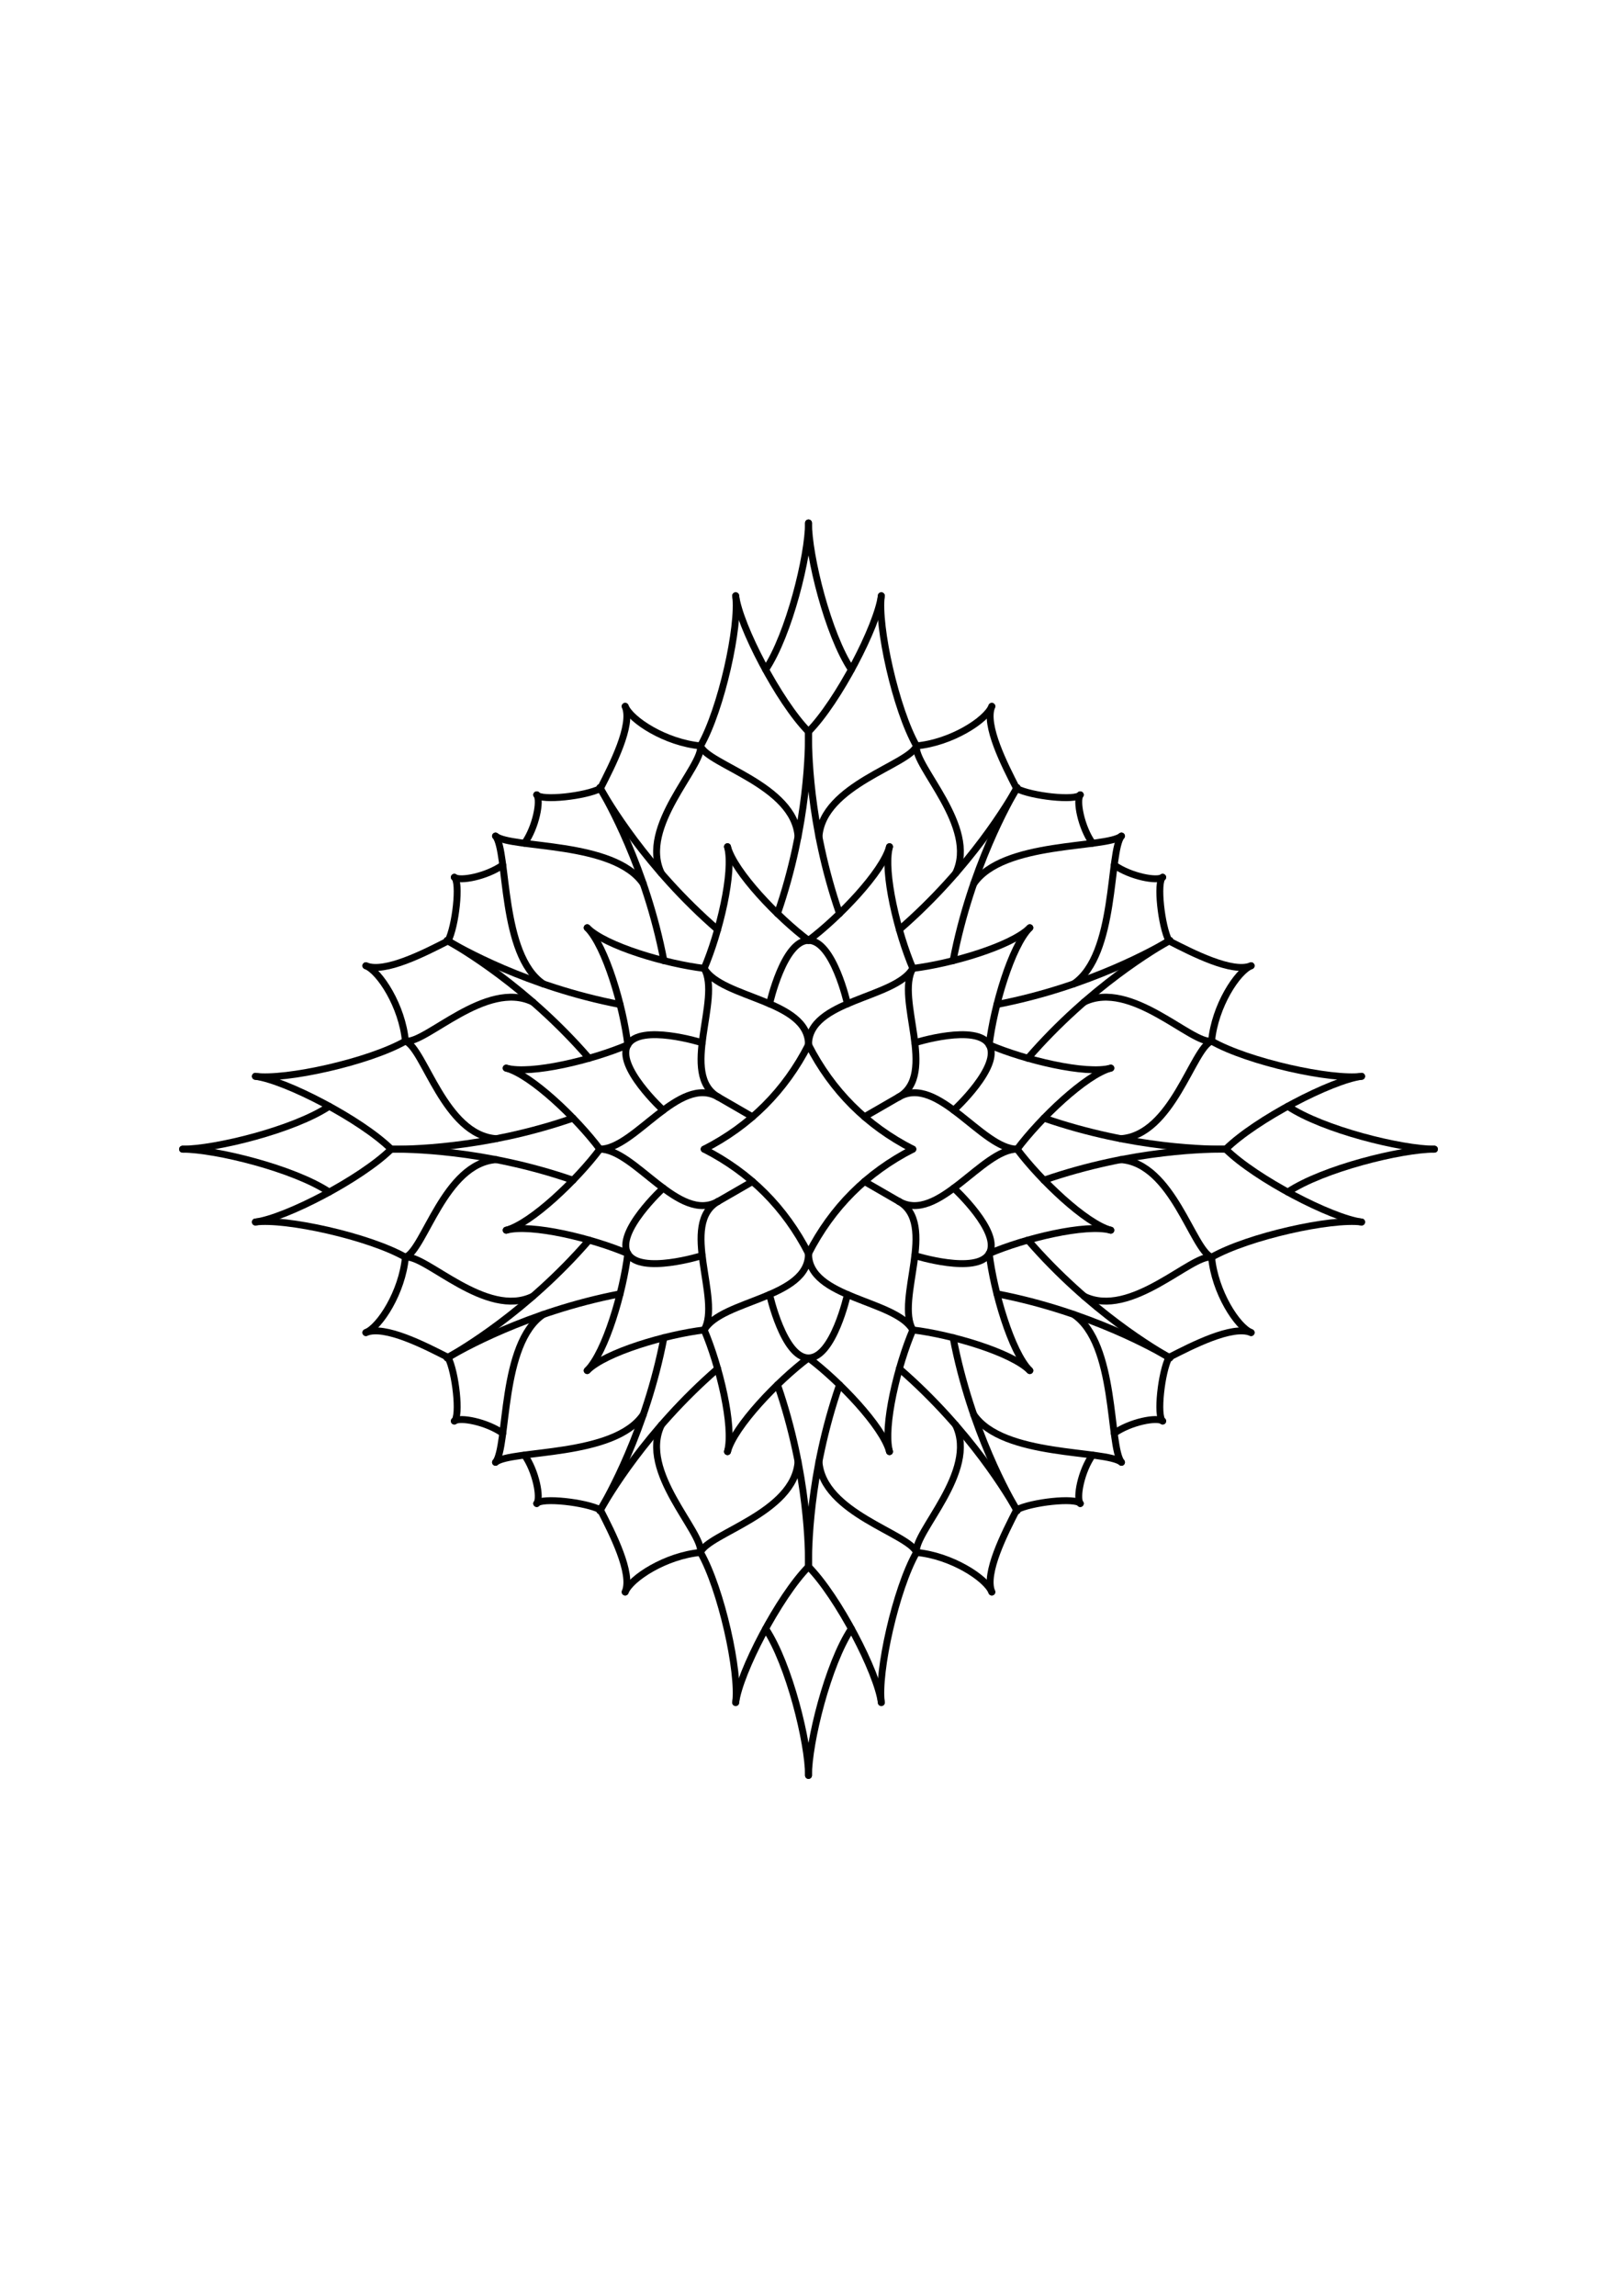 <?xml version="1.0" encoding="UTF-8" standalone="no"?>
<!-- Created with Inkscape (http://www.inkscape.org/) -->

<svg
   width="62mm"
   height="88mm"
   viewBox="0 0 62 88"
   version="1.1"
   id="svg1"
   inkscape:version="1.4 (e7c3feb100, 2024-10-09)"
   sodipodi:docname="square_11.svg"
   xmlns:inkscape="http://www.inkscape.org/namespaces/inkscape"
   xmlns:sodipodi="http://sodipodi.sourceforge.net/DTD/sodipodi-0.dtd"
   xmlns:xlink="http://www.w3.org/1999/xlink"
   xmlns="http://www.w3.org/2000/svg"
   xmlns:svg="http://www.w3.org/2000/svg">
  <rect x="0" y="0" width="62" height="88" fill="#808080" stroke="none"/>
  <sodipodi:namedview
     id="namedview1"
     pagecolor="#ffffff"
     bordercolor="#666666"
     borderopacity="1.0"
     inkscape:showpageshadow="2"
     inkscape:pageopacity="0.0"
     inkscape:pagecheckerboard="0"
     inkscape:deskcolor="#d1d1d1"
     inkscape:document-units="mm"
     showgrid="true"
     inkscape:zoom="1.611553"
     inkscape:cx="116.96792"
     inkscape:cy="166.29921"
     inkscape:window-width="1161"
     inkscape:window-height="787"
     inkscape:window-x="117"
     inkscape:window-y="0"
     inkscape:window-maximized="0"
     inkscape:current-layer="layer5"
     showguides="true">
    <inkscape:grid
       id="grid1"
       units="mm"
       originx="-1"
       originy="0"
       spacingx="1"
       spacingy="1"
       empcolor="#0099e5"
       empopacity="0.302"
       color="#0099e5"
       opacity="0.149"
       empspacing="4"
       enabled="true"
       visible="true" />
    <sodipodi:guide
       position="31,44"
       orientation="1,0"
       id="guide1"
       inkscape:locked="false" />
    <sodipodi:guide
       position="31,44"
       orientation="0,-1"
       id="guide2"
       inkscape:locked="false" />
    <sodipodi:guide
       position="31,44"
       orientation="0.5,0.866"
       id="guide3"
       inkscape:locked="false"
       inkscape:label=""
       inkscape:color="rgb(0,134,229)" />
    <sodipodi:guide
       position="31,44"
       orientation="0.866,0.5"
       id="guide4"
       inkscape:locked="false"
       inkscape:label=""
       inkscape:color="rgb(0,134,229)" />
    <sodipodi:guide
       position="31,44"
       orientation="0.866,-0.5"
       id="guide5"
       inkscape:locked="false"
       inkscape:label=""
       inkscape:color="rgb(0,134,229)" />
    <sodipodi:guide
       position="31,44"
       orientation="0.5,-0.866"
       id="guide6"
       inkscape:locked="false"
       inkscape:label=""
       inkscape:color="rgb(0,134,229)" />
  </sodipodi:namedview>
  <defs
     id="defs1" />
  <g
     inkscape:groupmode="layer"
     id="layer3"
     inkscape:label="bleed"
     style="display:inline"
     sodipodi:insensitive="true">
    <rect
       style="display:inline;fill:#ffffff;fill-opacity:1;stroke:none;stroke-width:0.132;stroke-linecap:round;stroke-linejoin:round;stroke-miterlimit:4;stroke-dasharray:none;stroke-dashoffset:0;stroke-opacity:1"
       id="rect1377-7-46-5"
       width="69"
       height="94"
       x="-3.5"
       y="-3"
       rx="0"
       ry="0.04" />
  </g>
  <g
     inkscape:groupmode="layer"
     id="layer2"
     inkscape:label="background"
     sodipodi:insensitive="true">
    <rect
       style="display:inline;fill:#ffffff;fill-opacity:1;stroke:none;stroke-width:0.132;stroke-linecap:round;stroke-linejoin:round;stroke-miterlimit:4;stroke-dasharray:none;stroke-dashoffset:0;stroke-opacity:1"
       id="rect1377-7-46"
       width="61.934"
       height="87.934"
       x="0"
       y="0"
       rx="0"
       ry="0.04"
       sodipodi:insensitive="true" />
  </g>
  <g
     inkscape:label="placement guides"
     inkscape:groupmode="layer"
     id="layer1"
     style="display:none"
     sodipodi:insensitive="true">
    <rect
       style="display:inline;fill:none;fill-opacity:1;stroke:#7f7f7f;stroke-width:0.079;stroke-linecap:round;stroke-linejoin:round;stroke-miterlimit:4;stroke-dasharray:none;stroke-dashoffset:0;stroke-opacity:1"
       id="rect11021-1-8-5-6-8-6-05"
       width="12"
       height="12"
       x="46"
       y="60"
       ry="2.899174e-06" />
    <rect
       style="display:inline;fill:none;fill-opacity:1;stroke:#7f7f7f;stroke-width:0.079;stroke-linecap:round;stroke-linejoin:round;stroke-miterlimit:4;stroke-dasharray:none;stroke-dashoffset:0;stroke-opacity:1"
       id="rect11021-1-8-5-6-8-5-85"
       width="12"
       height="12"
       x="46"
       y="72"
       ry="2.899174e-06" />
    <rect
       style="display:inline;fill:none;fill-opacity:1;stroke:#7f7f7f;stroke-width:0.079;stroke-linecap:round;stroke-linejoin:round;stroke-miterlimit:4;stroke-dasharray:none;stroke-dashoffset:0;stroke-opacity:1"
       id="rect11021-1-8-5-6-8-6-50"
       width="12"
       height="12"
       x="4.04"
       y="4.04"
       ry="2.899174e-06" />
    <rect
       style="display:inline;fill:none;fill-opacity:1;stroke:#7f7f7f;stroke-width:0.079;stroke-linecap:round;stroke-linejoin:round;stroke-miterlimit:4;stroke-dasharray:none;stroke-dashoffset:0;stroke-opacity:1"
       id="rect11021-1-8-5-6-8-5-7"
       width="12"
       height="12"
       x="4.04"
       y="16.04"
       ry="2.899174e-06" />
  </g>
  <g
     inkscape:groupmode="layer"
     id="layer5"
     inkscape:label="artwork"
     style="display:inline">
    <g
       id="g2"
       style="display:inline"
       transform="translate(2.3942001e-6,0.04)">
      <path
         style="display:inline;fill:none;stroke:#000000;stroke-width:0.265px;stroke-linecap:round;stroke-linejoin:round;stroke-opacity:1"
         d="m 31,40 c 2e-6,-1.732 3.327,-1.763 4,-2.928"
         id="path44"
         sodipodi:nodetypes="cc"
         inkscape:transform-center-x="-1.9999756"
         inkscape:transform-center-y="-5.464095" />
      <use
         x="0"
         y="0"
         xlink:href="#path44"
         inkscape:transform-center-x="-5.7320327"
         inkscape:transform-center-y="-1.0815197"
         id="use45"
         transform="rotate(60,31,44)"
         style="display:inline" />
      <use
         x="0"
         y="0"
         xlink:href="#use50"
         inkscape:transform-center-x="-3.7921556"
         inkscape:transform-center-y="-4.4640767"
         id="use51"
         transform="rotate(60,31,44)"
         style="display:inline" />
      <use
         x="0"
         y="0"
         xlink:href="#use51"
         inkscape:transform-center-x="-5.7320322"
         inkscape:transform-center-y="1.0815206"
         id="use52"
         transform="rotate(60,31,44)"
         style="display:inline" />
      <path
         style="display:inline;fill:none;stroke:#000000;stroke-width:0.265px;stroke-linecap:round;stroke-linejoin:round;stroke-opacity:1"
         d="m 29.507,38.43 c 0,0 0.542,-2.43 1.493,-2.43 0.951,2e-6 1.493,2.43 1.493,2.43"
         id="path55"
         sodipodi:nodetypes="czc"
         inkscape:transform-center-x="3.3942e-06"
         inkscape:transform-center-y="-6.7850664" />
      <use
         x="0"
         y="0"
         xlink:href="#path55"
         inkscape:transform-center-x="-5.5422554"
         inkscape:transform-center-y="-2.9398254"
         id="use56"
         transform="rotate(60,31,44)"
         style="display:inline" />
      <use
         x="0"
         y="0"
         xlink:href="#use56"
         inkscape:transform-center-x="-5.5422496"
         inkscape:transform-center-y="2.9398244"
         id="use57"
         transform="rotate(60,31,44)"
         style="display:inline" />
      <use
         x="0"
         y="0"
         xlink:href="#use45"
         inkscape:transform-center-x="-3.7921551"
         inkscape:transform-center-y="4.4640776"
         id="use46"
         transform="rotate(60,31,44)"
         style="display:inline" />
      <use
         x="0"
         y="0"
         xlink:href="#use46"
         inkscape:transform-center-x="1.9999764"
         inkscape:transform-center-y="5.4640951"
         id="use47"
         transform="rotate(60,31,44)"
         style="display:inline" />
      <use
         x="0"
         y="0"
         xlink:href="#use47"
         inkscape:transform-center-x="5.7320335"
         inkscape:transform-center-y="1.0815198"
         id="use48"
         transform="rotate(60,31,44)"
         style="display:inline" />
      <use
         x="0"
         y="0"
         xlink:href="#use48"
         inkscape:transform-center-x="3.7921559"
         inkscape:transform-center-y="-4.4640775"
         id="use49"
         transform="rotate(60,31,44)"
         style="display:inline" />
      <use
         x="0"
         y="0"
         xlink:href="#path44"
         inkscape:transform-center-x="1.9999754"
         inkscape:transform-center-y="-5.464095"
         id="use50"
         transform="matrix(-1,0,0,1,62,0)"
         style="display:inline" />
      <use
         x="0"
         y="0"
         xlink:href="#use52"
         inkscape:transform-center-x="-1.9999746"
         inkscape:transform-center-y="5.464095"
         id="use53"
         transform="rotate(60,31,44)"
         style="display:inline" />
      <use
         x="0"
         y="0"
         xlink:href="#use53"
         inkscape:transform-center-x="3.7921564"
         inkscape:transform-center-y="4.4640767"
         id="use54"
         transform="rotate(60,31,44)"
         style="display:inline" />
      <use
         x="0"
         y="0"
         xlink:href="#use54"
         inkscape:transform-center-x="5.732033"
         inkscape:transform-center-y="-1.0815206"
         id="use55"
         transform="rotate(60,31,44)"
         style="display:inline" />
      <use
         x="0"
         y="0"
         xlink:href="#use57"
         inkscape:transform-center-x="-2.6276003e-06"
         inkscape:transform-center-y="6.7850667"
         id="use58"
         transform="rotate(60,31,44)"
         style="display:inline" />
      <use
         x="0"
         y="0"
         xlink:href="#use58"
         inkscape:transform-center-x="5.5422561"
         inkscape:transform-center-y="2.9398257"
         id="use59"
         transform="rotate(60,31,44)"
         style="display:inline" />
      <use
         x="0"
         y="0"
         xlink:href="#use59"
         inkscape:transform-center-x="5.5422503"
         inkscape:transform-center-y="-2.9398241"
         id="use60"
         transform="rotate(60,31,44)"
         style="display:inline" />
      <path
         style="display:inline;fill:none;stroke:#000000;stroke-width:0.265px;stroke-linecap:round;stroke-linejoin:round;stroke-opacity:1"
         d="m 31,36 c 1.168,-0.874 2.846,-2.623 3.106,-3.591"
         id="path60"
         sodipodi:nodetypes="cc"
         inkscape:transform-center-x="-1.5529131"
         inkscape:transform-center-y="-9.7955539" />
      <use
         x="0"
         y="0"
         xlink:href="#path60"
         inkscape:transform-center-x="-6.2426391"
         inkscape:transform-center-y="-7.7067418"
         id="use61"
         transform="rotate(30,31,44)"
         style="display:inline" />
      <use
         x="0"
         y="0"
         xlink:href="#use61"
         inkscape:transform-center-x="-9.2596549"
         inkscape:transform-center-y="-3.5210436"
         id="use62"
         transform="rotate(30,31,44)"
         style="display:inline" />
      <use
         x="0"
         y="0"
         xlink:href="#use62"
         inkscape:transform-center-x="-9.7955535"
         inkscape:transform-center-y="1.5529136"
         id="use63"
         transform="rotate(30,31,44)"
         style="display:inline" />
      <use
         x="0"
         y="0"
         xlink:href="#use63"
         inkscape:transform-center-x="-7.7067414"
         inkscape:transform-center-y="6.2426396"
         id="use64"
         transform="rotate(30,31,44)"
         style="display:inline" />
      <use
         x="0"
         y="0"
         xlink:href="#use64"
         inkscape:transform-center-x="-3.5210432"
         inkscape:transform-center-y="9.2596554"
         id="use65"
         transform="rotate(30,31,44)"
         style="display:inline" />
      <use
         x="0"
         y="0"
         xlink:href="#use65"
         inkscape:transform-center-x="1.552914"
         inkscape:transform-center-y="9.795554"
         id="use66"
         transform="rotate(30,31,44)"
         style="display:inline" />
      <use
         x="0"
         y="0"
         xlink:href="#use66"
         inkscape:transform-center-x="6.24264"
         inkscape:transform-center-y="7.7067419"
         id="use67"
         transform="rotate(30,31,44)"
         style="display:inline" />
      <use
         x="0"
         y="0"
         xlink:href="#use67"
         inkscape:transform-center-x="9.2596558"
         inkscape:transform-center-y="3.5210437"
         id="use68"
         transform="rotate(30,31,44)"
         style="display:inline" />
      <use
         x="0"
         y="0"
         xlink:href="#use68"
         inkscape:transform-center-x="9.7955544"
         inkscape:transform-center-y="-1.5529135"
         id="use69"
         transform="rotate(30,31,44)"
         style="display:inline" />
      <use
         x="0"
         y="0"
         xlink:href="#use69"
         inkscape:transform-center-x="7.7067423"
         inkscape:transform-center-y="-6.2426395"
         id="use70"
         transform="rotate(30,31,44)"
         style="display:inline" />
      <use
         x="0"
         y="0"
         xlink:href="#use70"
         inkscape:transform-center-x="3.5210441"
         inkscape:transform-center-y="-9.2596553"
         id="use71"
         transform="rotate(30,31,44)"
         style="display:inline" />
      <path
         style="display:inline;fill:none;stroke:#000000;stroke-width:0.265px;stroke-linecap:round;stroke-linejoin:round;stroke-opacity:1"
         d="m 31,28 c -0.006,0.569 0,3.539 1.189,6.972"
         id="path83"
         sodipodi:nodetypes="cc"
         inkscape:transform-center-x="-0.59428361"
         inkscape:transform-center-y="-12.514044" />
      <use
         x="0"
         y="0"
         xlink:href="#path60"
         inkscape:transform-center-x="1.5529129"
         inkscape:transform-center-y="-9.7955539"
         id="use72"
         transform="matrix(-1,0,0,1,62,0)"
         style="display:inline" />
      <use
         x="0"
         y="0"
         xlink:href="#use72"
         inkscape:transform-center-x="-3.5210442"
         inkscape:transform-center-y="-9.2596548"
         id="use73"
         transform="rotate(30,31,44)"
         style="display:inline" />
      <use
         x="0"
         y="0"
         xlink:href="#use73"
         inkscape:transform-center-x="-7.706742"
         inkscape:transform-center-y="-6.2426386"
         id="use74"
         transform="rotate(30,31,44)"
         style="display:inline" />
      <use
         x="0"
         y="0"
         xlink:href="#use74"
         inkscape:transform-center-x="-9.7955536"
         inkscape:transform-center-y="-1.5529124"
         id="use75"
         transform="rotate(30,31,44)"
         style="display:inline" />
      <use
         x="0"
         y="0"
         xlink:href="#use75"
         inkscape:transform-center-x="-9.2596545"
         inkscape:transform-center-y="3.5210447"
         id="use76"
         transform="rotate(30,31,44)"
         style="display:inline" />
      <use
         x="0"
         y="0"
         xlink:href="#use76"
         inkscape:transform-center-x="-6.2426383"
         inkscape:transform-center-y="7.7067425"
         id="use77"
         transform="rotate(30,31,44)"
         style="display:inline" />
      <use
         x="0"
         y="0"
         xlink:href="#use77"
         inkscape:transform-center-x="-1.5529121"
         inkscape:transform-center-y="9.7955541"
         id="use78"
         transform="rotate(30,31,44)"
         style="display:inline" />
      <use
         x="0"
         y="0"
         xlink:href="#use78"
         inkscape:transform-center-x="3.521045"
         inkscape:transform-center-y="9.259655"
         id="use79"
         transform="rotate(30,31,44)"
         style="display:inline" />
      <use
         x="0"
         y="0"
         xlink:href="#use79"
         inkscape:transform-center-x="7.7067428"
         inkscape:transform-center-y="6.2426388"
         id="use80"
         transform="rotate(30,31,44)"
         style="display:inline" />
      <use
         x="0"
         y="0"
         xlink:href="#use80"
         inkscape:transform-center-x="9.7955544"
         inkscape:transform-center-y="1.5529126"
         id="use81"
         transform="rotate(30,31,44)"
         style="display:inline" />
      <use
         x="0"
         y="0"
         xlink:href="#use81"
         inkscape:transform-center-x="9.2596553"
         inkscape:transform-center-y="-3.5210445"
         id="use82"
         transform="rotate(30,31,44)"
         style="display:inline" />
      <use
         x="0"
         y="0"
         xlink:href="#use82"
         inkscape:transform-center-x="6.2426391"
         inkscape:transform-center-y="-7.7067423"
         id="use83"
         transform="rotate(30,31,44)"
         style="display:inline" />
      <use
         x="0"
         y="0"
         xlink:href="#path83"
         inkscape:transform-center-x="-10.540151"
         inkscape:transform-center-y="6.7720109"
         id="use139"
         transform="rotate(120,31,44)" />
      <use
         x="0"
         y="0"
         xlink:href="#use139"
         inkscape:transform-center-x="11.134809"
         inkscape:transform-center-y="5.742033"
         id="use140"
         transform="rotate(120,31,44)" />
      <use
         x="0"
         y="0"
         xlink:href="#path83"
         inkscape:transform-center-x="0.59428315"
         inkscape:transform-center-y="-12.514044"
         id="use141"
         transform="matrix(-1,0,0,1,61.999,0)" />
      <use
         x="0"
         y="0"
         xlink:href="#use141"
         inkscape:transform-center-x="-11.134808"
         inkscape:transform-center-y="5.7420339"
         id="use142"
         transform="rotate(120,31,44)" />
      <use
         x="0"
         y="0"
         xlink:href="#use142"
         inkscape:transform-center-x="10.540151"
         inkscape:transform-center-y="6.7720092"
         id="use143"
         transform="rotate(120,31,44)" />
      <use
         x="0"
         y="0"
         xlink:href="#path83"
         inkscape:transform-center-x="-6.7720107"
         inkscape:transform-center-y="-10.540151"
         id="use177"
         transform="rotate(30,31,44)" />
      <use
         x="0"
         y="0"
         xlink:href="#use177"
         inkscape:transform-center-x="-11.134809"
         inkscape:transform-center-y="-5.7420331"
         id="use178"
         transform="rotate(30,31,44)" />
      <use
         x="0"
         y="0"
         xlink:href="#use178"
         inkscape:transform-center-x="-12.514044"
         inkscape:transform-center-y="0.59428384"
         id="use179"
         transform="rotate(30,31,44)" />
      <use
         x="0"
         y="0"
         xlink:href="#use179"
         inkscape:transform-center-x="-5.7420331"
         inkscape:transform-center-y="11.134809"
         id="use180"
         transform="rotate(60,31,44)" />
      <use
         x="0"
         y="0"
         xlink:href="#use180"
         inkscape:transform-center-x="0.59428384"
         inkscape:transform-center-y="12.514044"
         id="use181"
         transform="rotate(30,31,44)" />
      <use
         x="0"
         y="0"
         xlink:href="#use181"
         inkscape:transform-center-x="6.7720109"
         inkscape:transform-center-y="10.540151"
         id="use182"
         transform="rotate(30,31,44)" />
      <use
         x="0"
         y="0"
         xlink:href="#use182"
         inkscape:transform-center-x="12.514044"
         inkscape:transform-center-y="-0.59428389"
         id="use183"
         transform="rotate(60,31,44)" />
      <use
         x="0"
         y="0"
         xlink:href="#use183"
         inkscape:transform-center-x="10.540151"
         inkscape:transform-center-y="-6.7720109"
         id="use184"
         transform="rotate(30,31,44)" />
      <use
         x="0"
         y="0"
         xlink:href="#use141"
         inkscape:transform-center-x="-5.7420337"
         inkscape:transform-center-y="-11.134809"
         id="use185"
         transform="rotate(30,31,44)" />
      <use
         x="0"
         y="0"
         xlink:href="#use185"
         inkscape:transform-center-x="-10.540151"
         inkscape:transform-center-y="-6.7720106"
         id="use186"
         transform="rotate(30,31,44)" />
      <use
         x="0"
         y="0"
         xlink:href="#use186"
         inkscape:transform-center-x="-12.514044"
         inkscape:transform-center-y="-0.59428378"
         id="use187"
         transform="rotate(30,31,44)" />
      <use
         x="0"
         y="0"
         xlink:href="#use187"
         inkscape:transform-center-x="-6.7720114"
         inkscape:transform-center-y="10.540151"
         id="use188"
         transform="rotate(60,31,44)" />
      <use
         x="0"
         y="0"
         xlink:href="#use188"
         inkscape:transform-center-x="-0.59428458"
         inkscape:transform-center-y="12.514044"
         id="use189"
         transform="rotate(30,31,44)" />
      <use
         x="0"
         y="0"
         xlink:href="#use189"
         inkscape:transform-center-x="5.7420322"
         inkscape:transform-center-y="11.134809"
         id="use190"
         transform="rotate(30,31,44)" />
      <use
         x="0"
         y="0"
         xlink:href="#use190"
         inkscape:transform-center-x="12.514043"
         inkscape:transform-center-y="0.59428437"
         id="use191"
         transform="rotate(60,31,44)" />
      <use
         x="0"
         y="0"
         xlink:href="#use191"
         inkscape:transform-center-x="11.134808"
         inkscape:transform-center-y="-5.7420319"
         id="use192"
         transform="rotate(30,31,44)" />
      <path
         style="fill:none;stroke:#000000;stroke-width:0.265px;stroke-linecap:round;stroke-linejoin:round;stroke-opacity:1"
         d="m 31,40 c 0.902,1.765 2.235,3.098 4,4"
         id="path192"
         sodipodi:nodetypes="cc"
         inkscape:transform-center-x="-1.9999977"
         inkscape:transform-center-y="-2.0000417" />
      <use
         x="0"
         y="0"
         xlink:href="#path192"
         inkscape:transform-center-x="-2.0000417"
         inkscape:transform-center-y="1.9999983"
         id="use193"
         transform="rotate(90,31,44)" />
      <use
         x="0"
         y="0"
         xlink:href="#use193"
         inkscape:transform-center-x="1.9999983"
         inkscape:transform-center-y="2.0000423"
         id="use194"
         transform="rotate(90,31,44)" />
      <use
         x="0"
         y="0"
         xlink:href="#use194"
         inkscape:transform-center-x="2.0000423"
         inkscape:transform-center-y="-1.9999977"
         id="use195"
         transform="rotate(90,31,44)" />
      <path
         style="fill:none;stroke:#000000;stroke-width:0.265px;stroke-linecap:round;stroke-linejoin:round;stroke-opacity:1"
         d="m 34.465,41.999 -1.319,0.761"
         id="path195"
         inkscape:transform-center-x="-2.8057564"
         inkscape:transform-center-y="-1.6198988" />
      <use
         x="0"
         y="0"
         xlink:href="#path195"
         inkscape:transform-center-x="-2.8057514"
         inkscape:transform-center-y="1.6199069"
         id="use196"
         transform="rotate(60,31,44)" />
      <use
         x="0"
         y="0"
         xlink:href="#use196"
         inkscape:transform-center-x="2.8057566"
         inkscape:transform-center-y="1.6198982"
         id="use197"
         transform="rotate(120,31,44)" />
      <use
         x="0"
         y="0"
         xlink:href="#use197"
         inkscape:transform-center-x="2.8057516"
         inkscape:transform-center-y="-1.6199075"
         id="use198"
         transform="rotate(60,31,44)" />
      <path
         style="fill:none;stroke:#000000;stroke-width:0.265px;stroke-linecap:round;stroke-linejoin:round;stroke-opacity:1"
         d="m 31.401,32.03 c 0.137,-1.989 3.464,-2.76 3.74,-3.485"
         id="path198"
         sodipodi:nodetypes="cc"
         inkscape:transform-center-x="-2.2708941"
         inkscape:transform-center-y="-13.712496" />
      <use
         x="0"
         y="0"
         xlink:href="#path198"
         inkscape:transform-center-x="-13.010817"
         inkscape:transform-center-y="-4.9808698"
         id="use199"
         transform="rotate(60,31,44)" />
      <use
         x="0"
         y="0"
         xlink:href="#use199"
         inkscape:transform-center-x="-13.712496"
         inkscape:transform-center-y="2.2708941"
         id="use200"
         transform="rotate(30,31,44)" />
      <use
         x="0"
         y="0"
         xlink:href="#use200"
         inkscape:transform-center-x="-4.9808694"
         inkscape:transform-center-y="13.010817"
         id="use201"
         transform="rotate(60,31,44)" />
      <use
         x="0"
         y="0"
         xlink:href="#use201"
         inkscape:transform-center-x="2.2708945"
         inkscape:transform-center-y="13.712496"
         id="use202"
         transform="rotate(30,31,44)" />
      <use
         x="0"
         y="0"
         xlink:href="#use202"
         inkscape:transform-center-x="13.010817"
         inkscape:transform-center-y="4.9808694"
         id="use203"
         transform="rotate(60,31,44)" />
      <use
         x="0"
         y="0"
         xlink:href="#use203"
         inkscape:transform-center-x="13.712496"
         inkscape:transform-center-y="-2.2708945"
         id="use204"
         transform="rotate(30,31,44)" />
      <use
         x="0"
         y="0"
         xlink:href="#use204"
         inkscape:transform-center-x="4.9808694"
         inkscape:transform-center-y="-13.010817"
         id="use205"
         transform="rotate(60,31,44)" />
      <use
         x="0"
         y="0"
         xlink:href="#path198"
         inkscape:transform-center-x="2.2708939"
         inkscape:transform-center-y="-13.712496"
         id="use206"
         transform="matrix(-1,0,0,1,62,0)" />
      <use
         x="0"
         y="0"
         xlink:href="#use206"
         inkscape:transform-center-x="-4.9808699"
         inkscape:transform-center-y="-13.010817"
         id="use207"
         transform="rotate(30,31,44)" />
      <use
         x="0"
         y="0"
         xlink:href="#use207"
         inkscape:transform-center-x="-13.712496"
         inkscape:transform-center-y="-2.2708939"
         id="use208"
         transform="rotate(60,31,44)" />
      <use
         x="0"
         y="0"
         xlink:href="#use208"
         inkscape:transform-center-x="-13.010817"
         inkscape:transform-center-y="4.9808699"
         id="use209"
         transform="rotate(30,31,44)" />
      <use
         x="0"
         y="0"
         xlink:href="#use209"
         inkscape:transform-center-x="-2.2708939"
         inkscape:transform-center-y="13.712496"
         id="use210"
         transform="rotate(60,31,44)" />
      <use
         x="0"
         y="0"
         xlink:href="#use210"
         inkscape:transform-center-x="4.9808699"
         inkscape:transform-center-y="13.010817"
         id="use211"
         transform="rotate(30,31,44)" />
      <use
         x="0"
         y="0"
         xlink:href="#use211"
         inkscape:transform-center-x="13.712496"
         inkscape:transform-center-y="2.2708939"
         id="use212"
         transform="rotate(60,31,44)" />
      <use
         x="0"
         y="0"
         xlink:href="#use212"
         inkscape:transform-center-x="13.010817"
         inkscape:transform-center-y="-4.9808699"
         id="use213"
         transform="rotate(30,31,44)" />
      <path
         style="fill:none;stroke:#000000;stroke-width:0.265px;stroke-linecap:round;stroke-linejoin:round;stroke-opacity:1"
         d="m 37.332,33.834 c 1.113,-1.654 5.066,-1.345 5.668,-1.834"
         id="use214"
         sodipodi:nodetypes="cc"
         inkscape:transform-center-x="-9.1660466"
         inkscape:transform-center-y="-11.083055" />
      <use
         x="0"
         y="0"
         xlink:href="#use214"
         inkscape:transform-center-x="-11.083055"
         inkscape:transform-center-y="9.166047"
         id="use215"
         transform="rotate(90,31,44)" />
      <use
         x="0"
         y="0"
         xlink:href="#use215"
         inkscape:transform-center-x="9.166047"
         inkscape:transform-center-y="11.083055"
         id="use216"
         transform="rotate(90,31,44)" />
      <use
         x="0"
         y="0"
         xlink:href="#use216"
         inkscape:transform-center-x="11.083055"
         inkscape:transform-center-y="-9.166047"
         id="use217"
         transform="rotate(90,31,44)" />
      <use
         x="0"
         y="0"
         xlink:href="#use214"
         inkscape:transform-center-x="9.1660464"
         inkscape:transform-center-y="-11.083055"
         id="use218"
         transform="matrix(-1,0,0,1,62,0)" />
      <use
         x="0"
         y="0"
         xlink:href="#use218"
         inkscape:transform-center-x="-11.083055"
         inkscape:transform-center-y="-9.166046"
         id="use219"
         transform="rotate(90,31,44)" />
      <use
         x="0"
         y="0"
         xlink:href="#use219"
         inkscape:transform-center-x="-9.166046"
         inkscape:transform-center-y="11.083055"
         id="use220"
         transform="rotate(90,31,44)" />
      <use
         x="0"
         y="0"
         xlink:href="#use220"
         inkscape:transform-center-x="11.083055"
         inkscape:transform-center-y="9.166046"
         id="use221"
         transform="rotate(90,31,44)" />
      <path
         style="fill:none;stroke:#000000;stroke-width:0.265px;stroke-linecap:round;stroke-linejoin:round;stroke-opacity:1"
         d="m 31,28 c 1.137,-1.152 2.64,-4.05 2.792,-5.208"
         id="path221"
         sodipodi:nodetypes="cc"
         inkscape:transform-center-x="-1.3052626"
         inkscape:transform-center-y="-17.914446" />
      <use
         x="0"
         y="0"
         xlink:href="#path221"
         inkscape:transform-center-x="-17.641852"
         inkscape:transform-center-y="-3.3671544"
         id="use222"
         transform="rotate(75,31,44)" />
      <use
         x="0"
         y="0"
         xlink:href="#use222"
         inkscape:transform-center-x="-17.914445"
         inkscape:transform-center-y="1.3052625"
         id="use223"
         transform="rotate(15,31,44)" />
      <use
         x="0"
         y="0"
         xlink:href="#use223"
         inkscape:transform-center-x="-3.3671551"
         inkscape:transform-center-y="17.641852"
         id="use224"
         transform="rotate(75,31,44)" />
      <use
         x="0"
         y="0"
         xlink:href="#use224"
         inkscape:transform-center-x="1.3052618"
         inkscape:transform-center-y="17.914445"
         id="use225"
         transform="rotate(15,31,44)" />
      <use
         x="0"
         y="0"
         xlink:href="#use225"
         inkscape:transform-center-x="17.641852"
         inkscape:transform-center-y="3.3671542"
         id="use226"
         transform="rotate(75,31,44)" />
      <use
         x="0"
         y="0"
         xlink:href="#use226"
         inkscape:transform-center-x="17.914445"
         inkscape:transform-center-y="-1.3052627"
         id="use227"
         transform="rotate(15,31,44)" />
      <use
         x="0"
         y="0"
         xlink:href="#use227"
         inkscape:transform-center-x="3.3671542"
         inkscape:transform-center-y="-17.641853"
         id="use228"
         transform="rotate(75,31,44)" />
      <use
         x="0"
         y="0"
         xlink:href="#path221"
         inkscape:transform-center-x="1.3052624"
         inkscape:transform-center-y="-17.914446"
         id="use229"
         transform="matrix(-1,0,0,1,62,0)" />
      <use
         x="0"
         y="0"
         xlink:href="#use229"
         inkscape:transform-center-x="-3.3671545"
         inkscape:transform-center-y="-17.641853"
         id="use230"
         transform="rotate(15,31,44)" />
      <use
         x="0"
         y="0"
         xlink:href="#use230"
         inkscape:transform-center-x="-17.914446"
         inkscape:transform-center-y="-1.305262"
         id="use231"
         transform="rotate(75,31,44)" />
      <use
         x="0"
         y="0"
         xlink:href="#use231"
         inkscape:transform-center-x="-17.641853"
         inkscape:transform-center-y="3.3671551"
         id="use232"
         transform="rotate(15,31,44)" />
      <use
         x="0"
         y="0"
         xlink:href="#use232"
         inkscape:transform-center-x="-1.305262"
         inkscape:transform-center-y="17.914447"
         id="use233"
         transform="rotate(75,31,44)" />
      <use
         x="0"
         y="0"
         xlink:href="#use233"
         inkscape:transform-center-x="3.3671554"
         inkscape:transform-center-y="17.641854"
         id="use234"
         transform="rotate(15,31,44)" />
      <use
         x="0"
         y="0"
         xlink:href="#use234"
         inkscape:transform-center-x="17.914448"
         inkscape:transform-center-y="1.3052621"
         id="use235"
         transform="rotate(75,31,44)" />
      <use
         x="0"
         y="0"
         xlink:href="#use235"
         inkscape:transform-center-x="17.641855"
         inkscape:transform-center-y="-3.3671556"
         id="use236"
         transform="rotate(15,31,44)" />
      <path
         style="fill:none;stroke:#000000;stroke-width:0.265px;stroke-linecap:round;stroke-linejoin:round;stroke-opacity:1"
         d="m 35.141,28.545 c 1.336,-0.126 2.667,-0.981 2.888,-1.516"
         id="path236"
         sodipodi:nodetypes="cc"
         inkscape:transform-center-x="-5.5852725"
         inkscape:transform-center-y="-16.212664" />
      <use
         x="0"
         y="0"
         xlink:href="#path236"
         inkscape:transform-center-x="-16.212664"
         inkscape:transform-center-y="5.585272"
         id="use237"
         transform="rotate(90,31,44)" />
      <use
         x="0"
         y="0"
         xlink:href="#use237"
         inkscape:transform-center-x="5.585272"
         inkscape:transform-center-y="16.212663"
         id="use238"
         transform="rotate(90,31,44)" />
      <use
         x="0"
         y="0"
         xlink:href="#use238"
         inkscape:transform-center-x="16.212663"
         inkscape:transform-center-y="-5.585273"
         id="use239"
         transform="rotate(90,31,44)" />
      <use
         x="0"
         y="0"
         xlink:href="#path236"
         inkscape:transform-center-x="-16.212665"
         inkscape:transform-center-y="-5.585272"
         id="use240"
         transform="matrix(0,-1,-1,0,75,75)" />
      <use
         x="0"
         y="0"
         xlink:href="#use240"
         inkscape:transform-center-x="-5.585272"
         inkscape:transform-center-y="16.212664"
         id="use241"
         transform="rotate(90,31,44)" />
      <use
         x="0"
         y="0"
         xlink:href="#use241"
         inkscape:transform-center-x="16.212664"
         inkscape:transform-center-y="5.585271"
         id="use242"
         transform="rotate(90,31,44)" />
      <use
         x="0"
         y="0"
         xlink:href="#use242"
         inkscape:transform-center-x="5.585271"
         inkscape:transform-center-y="-16.212665"
         id="use243"
         transform="rotate(90,31,44)" />
      <path
         style="fill:none;stroke:#000000;stroke-width:0.265px;stroke-linecap:round;stroke-linejoin:round;stroke-opacity:1"
         d="m 38.029,27.029 c -0.298,0.719 0.501,2.267 0.951,3.148"
         id="path243"
         sodipodi:nodetypes="cc"
         inkscape:transform-center-x="-7.4722892"
         inkscape:transform-center-y="-15.396459" />
      <use
         x="0"
         y="0"
         xlink:href="#path243"
         inkscape:transform-center-x="-15.396459"
         inkscape:transform-center-y="7.4722896"
         id="use244"
         transform="rotate(90,31,44)" />
      <use
         x="0"
         y="0"
         xlink:href="#use244"
         inkscape:transform-center-x="7.4722896"
         inkscape:transform-center-y="15.396459"
         id="use245"
         transform="rotate(90,31,44)" />
      <use
         x="0"
         y="0"
         xlink:href="#use245"
         inkscape:transform-center-x="15.396459"
         inkscape:transform-center-y="-7.4722896"
         id="use246"
         transform="rotate(90,31,44)" />
      <use
         x="0"
         y="0"
         xlink:href="#path243"
         inkscape:transform-center-x="7.4722889"
         inkscape:transform-center-y="-15.396459"
         id="use247"
         transform="matrix(-1,0,0,1,62,0)" />
      <use
         x="0"
         y="0"
         xlink:href="#use247"
         inkscape:transform-center-x="-15.396459"
         inkscape:transform-center-y="-7.4722886"
         id="use248"
         transform="rotate(90,31,44)" />
      <use
         x="0"
         y="0"
         xlink:href="#use248"
         inkscape:transform-center-x="-7.4722886"
         inkscape:transform-center-y="15.396459"
         id="use249"
         transform="rotate(90,31,44)" />
      <use
         x="0"
         y="0"
         xlink:href="#use249"
         inkscape:transform-center-x="15.396459"
         inkscape:transform-center-y="7.4722886"
         id="use250"
         transform="rotate(90,31,44)" />
      <use
         x="0"
         y="0"
         xlink:href="#use184"
         inkscape:transform-center-x="5.7420331"
         inkscape:transform-center-y="-11.134809"
         id="use251"
         transform="rotate(30,31,44)" />
      <use
         x="0"
         y="0"
         xlink:href="#use192"
         inkscape:transform-center-x="6.7720106"
         inkscape:transform-center-y="-10.540149"
         id="use252"
         transform="rotate(30,31,44)" />
      <path
         style="display:inline;fill:none;stroke:#000000;stroke-width:0.265px;stroke-linecap:round;stroke-linejoin:round;stroke-opacity:1"
         d="M 32.644,25.623 C 31.743,24.272 31,21.258 31,20"
         id="path252"
         sodipodi:nodetypes="cc"
         inkscape:transform-center-x="-0.89720502"
         inkscape:transform-center-y="-21.039405" />
      <use
         x="0"
         y="0"
         xlink:href="#path252"
         inkscape:transform-center-x="-21.039405"
         inkscape:transform-center-y="0.897206"
         id="use253"
         transform="rotate(90,31,44)"
         style="display:inline" />
      <use
         x="0"
         y="0"
         xlink:href="#use253"
         inkscape:transform-center-x="0.897207"
         inkscape:transform-center-y="21.039405"
         id="use254"
         transform="rotate(90,31,44)"
         style="display:inline" />
      <use
         x="0"
         y="0"
         xlink:href="#path252"
         inkscape:transform-center-x="0.89720498"
         inkscape:transform-center-y="-21.039405"
         id="use256"
         transform="matrix(-1,0,0,1,62,0)"
         style="display:inline" />
      <use
         x="0"
         y="0"
         xlink:href="#use256"
         inkscape:transform-center-x="-21.039404"
         inkscape:transform-center-y="-0.897205"
         id="use257"
         transform="rotate(90,31,44)"
         style="display:inline" />
      <use
         x="0"
         y="0"
         xlink:href="#use257"
         inkscape:transform-center-x="-0.897205"
         inkscape:transform-center-y="21.039405"
         id="use258"
         transform="rotate(90,31,44)"
         style="display:inline" />
      <path
         style="display:inline;fill:none;stroke:#000000;stroke-width:0.265px;stroke-linecap:round;stroke-linejoin:round;stroke-opacity:1"
         d="m 38.98,30.178 c 0.563,0.294 2.257,0.481 2.44,0.243"
         id="path259"
         sodipodi:nodetypes="cc"
         inkscape:transform-center-x="-9.2000696"
         inkscape:transform-center-y="-13.646715" />
      <use
         x="0"
         y="0"
         xlink:href="#path259"
         inkscape:transform-center-x="-13.646715"
         inkscape:transform-center-y="9.2000699"
         id="use260"
         transform="rotate(90,31,44)"
         style="display:inline" />
      <use
         x="0"
         y="0"
         xlink:href="#use264"
         inkscape:transform-center-x="-9.2000691"
         inkscape:transform-center-y="13.646715"
         id="use265"
         transform="rotate(90,31,44)"
         style="display:inline" />
      <use
         x="0"
         y="0"
         xlink:href="#path266"
         inkscape:transform-center-x="-12.651561"
         inkscape:transform-center-y="10.625324"
         id="use267"
         transform="rotate(90,31,44)"
         style="display:inline" />
      <use
         x="0"
         y="0"
         xlink:href="#use270"
         inkscape:transform-center-x="-12.65156"
         inkscape:transform-center-y="-10.625325"
         id="use271"
         transform="rotate(90,31,44)"
         style="display:inline" />
      <use
         x="0"
         y="0"
         xlink:href="#use271"
         inkscape:transform-center-x="-10.625325"
         inkscape:transform-center-y="12.651559"
         id="use272"
         transform="rotate(90,31,44)"
         style="display:inline" />
      <use
         x="0"
         y="0"
         xlink:href="#use254"
         inkscape:transform-center-x="21.039404"
         inkscape:transform-center-y="-0.897207"
         id="use255"
         transform="rotate(90,31,44)"
         style="display:inline" />
      <use
         x="0"
         y="0"
         xlink:href="#use258"
         inkscape:transform-center-x="21.039404"
         inkscape:transform-center-y="0.897205"
         id="use259"
         transform="rotate(90,31,44)"
         style="display:inline" />
      <use
         x="0"
         y="0"
         xlink:href="#use261"
         inkscape:transform-center-x="13.646715"
         inkscape:transform-center-y="-9.2000699"
         id="use262"
         transform="rotate(90,31,44)"
         style="display:inline" />
      <use
         x="0"
         y="0"
         xlink:href="#path259"
         inkscape:transform-center-x="9.2000694"
         inkscape:transform-center-y="-13.646715"
         id="use263"
         transform="matrix(-1,0,0,1,62,0)"
         style="display:inline" />
      <use
         x="0"
         y="0"
         xlink:href="#use263"
         inkscape:transform-center-x="-13.646715"
         inkscape:transform-center-y="-9.2000691"
         id="use264"
         transform="rotate(90,31,44)"
         style="display:inline" />
      <path
         style="display:inline;fill:none;stroke:#000000;stroke-width:0.265px;stroke-linecap:round;stroke-linejoin:round;stroke-opacity:1"
         d="m 41.42,30.42 c -0.166,0.216 0.031,1.238 0.469,1.857"
         id="path266"
         sodipodi:nodetypes="cc"
         inkscape:transform-center-x="-10.625325"
         inkscape:transform-center-y="-12.651561" />
      <use
         x="0"
         y="0"
         xlink:href="#use268"
         inkscape:transform-center-x="12.651561"
         inkscape:transform-center-y="-10.625322"
         id="use269"
         transform="rotate(90,31,44)"
         style="display:inline" />
      <use
         x="0"
         y="0"
         xlink:href="#path266"
         inkscape:transform-center-x="10.625325"
         inkscape:transform-center-y="-12.651561"
         id="use270"
         transform="matrix(-1,0,0,1,62,0)"
         style="display:inline" />
      <use
         x="0"
         y="0"
         xlink:href="#use260"
         inkscape:transform-center-x="9.2000699"
         inkscape:transform-center-y="13.646715"
         id="use261"
         transform="rotate(90,31,44)"
         style="display:inline" />
      <use
         x="0"
         y="0"
         xlink:href="#use265"
         inkscape:transform-center-x="13.646715"
         inkscape:transform-center-y="9.2000691"
         id="use266"
         transform="rotate(90,31,44)"
         style="display:inline" />
      <use
         x="0"
         y="0"
         xlink:href="#use267"
         inkscape:transform-center-x="10.625323"
         inkscape:transform-center-y="12.651561"
         id="use268"
         transform="rotate(90,31,44)"
         style="display:inline" />
      <use
         x="0"
         y="0"
         xlink:href="#use272"
         inkscape:transform-center-x="12.651558"
         inkscape:transform-center-y="10.625325"
         id="use273"
         transform="rotate(90,31,44)"
         style="display:inline" />
    </g>
  </g>
</svg>
